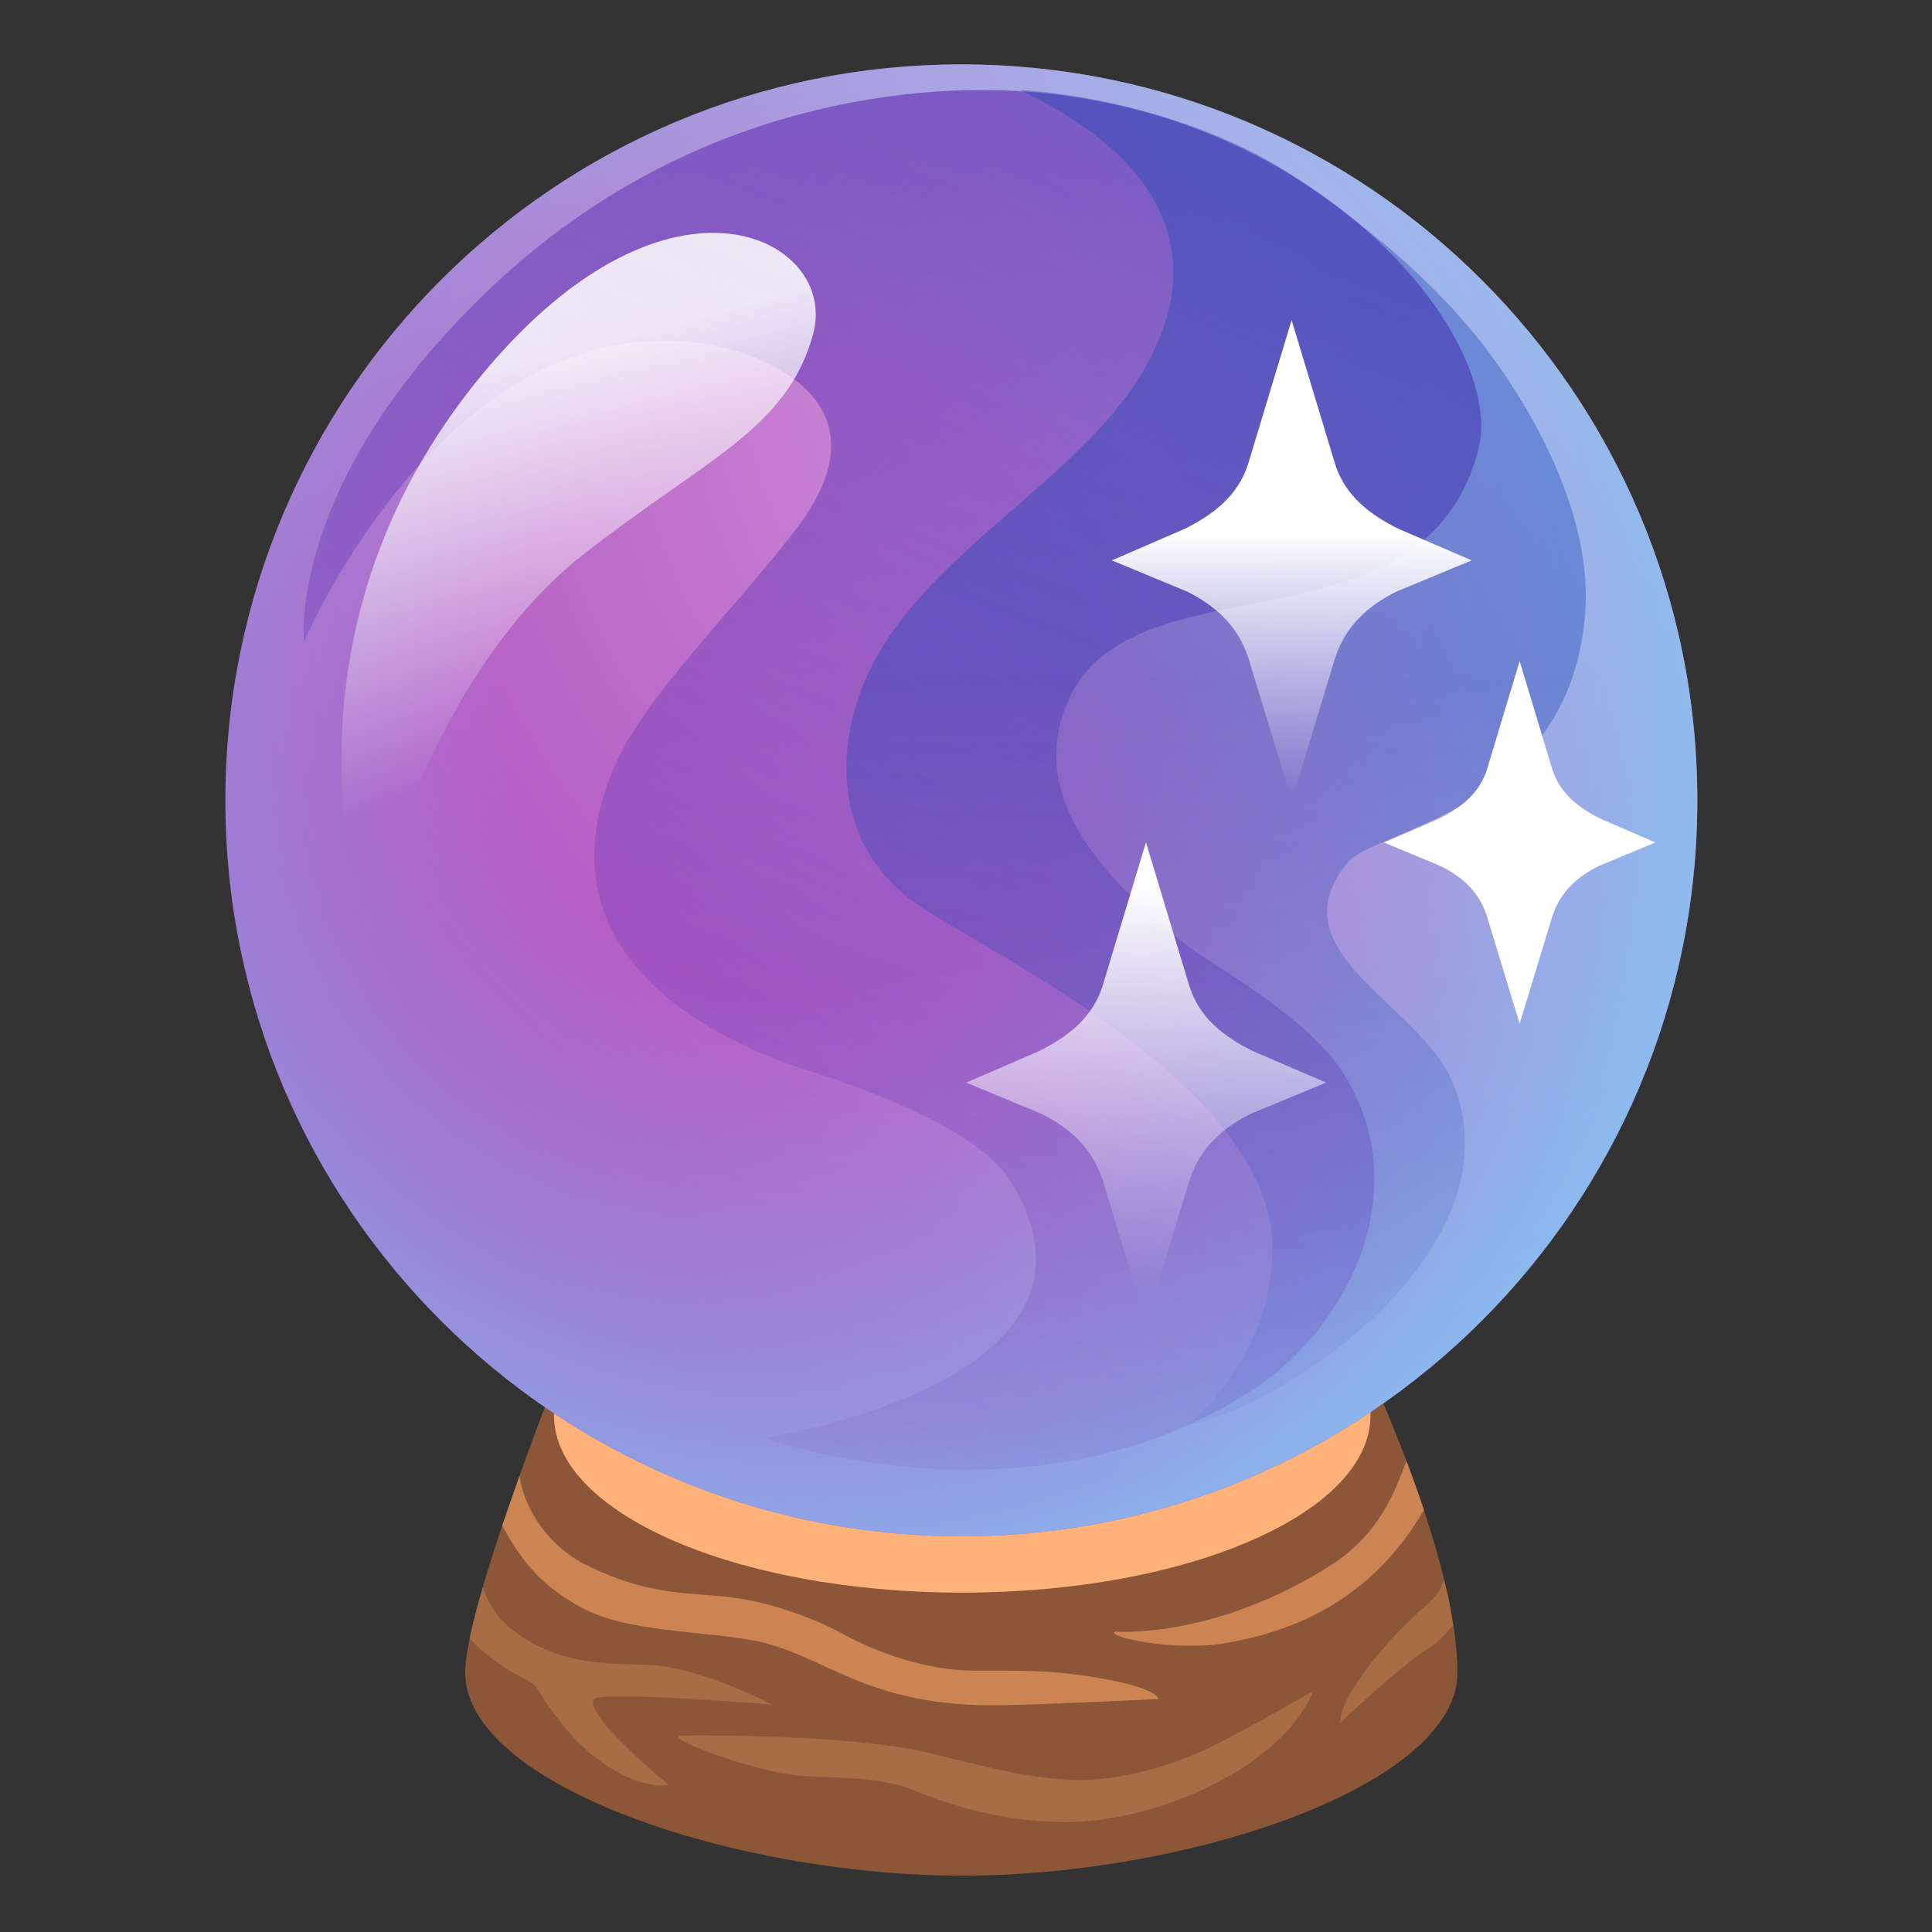<svg width="60" height="60" viewBox="0 0 60 60" fill="none" xmlns="http://www.w3.org/2000/svg">
<rect x="0" y="0" width="60" height="60" fill="#333333" stroke="none"/>
<path d="M14.447 51.945C14.447 49.929 17.265 42.809 17.265 42.809C19.979 41.97 39.577 42.683 42.563 42.683C42.563 42.683 45.263 48.462 45.263 51.945C45.263 55.428 36.975 58.25 29.883 58.25C22.791 58.25 14.447 55.428 14.447 51.945Z" fill="#8B5738"/>
<path d="M29.883 49.461C36.886 49.461 42.562 46.995 42.562 43.953C42.562 40.911 36.886 38.445 29.883 38.445C22.88 38.445 17.203 40.911 17.203 43.953C17.203 46.995 22.88 49.461 29.883 49.461Z" fill="#FFB17A"/>
<path d="M17.982 49.883C19.397 50.689 21.638 50.628 23.377 50.942C25.59 51.345 26.841 53.033 31.107 52.958C32.63 52.929 36.183 52.756 35.986 52.761C35.864 52.512 35.171 52.273 33.821 52.062C32.583 51.865 31.693 51.884 30.258 51.884C29.161 51.884 27.657 51.556 26.138 50.722C25.444 50.342 24.366 49.92 23.311 49.705C21.689 49.372 20.56 49.723 18.296 48.65C17.213 48.139 16.336 47.08 16.13 45.847L15.596 47.384C16.299 48.673 16.941 49.292 17.982 49.883ZM41.311 48.622C37.683 50.928 34.618 50.67 34.618 50.67C34.36 50.839 36.474 51.294 38.044 51.031C41.129 50.515 43.004 48.969 44.222 46.897C44.053 46.372 43.683 45.378 43.683 45.378C43.332 46.226 42.924 47.595 41.311 48.622Z" fill="#CC8552"/>
<path d="M34.782 55.166C32.775 55.531 30.854 54.908 28.88 54.444C26.175 53.811 21.094 53.9 21.094 53.9C20.789 54.05 23.489 55.03 24.802 55.142C25.997 55.245 27.263 55.142 28.397 55.606C29.996 56.258 31.543 56.586 33.089 56.586C36.029 56.586 39.867 54.814 40.782 52.513C40.782 52.513 39.103 53.497 37.8 54.158C36.853 54.641 35.832 54.978 34.782 55.166Z" fill="#A86D44"/>
<path d="M16.646 52.381C17.044 53.019 17.452 53.61 17.986 54.139C18.891 55.039 20.035 55.56 20.771 55.428C20.771 55.428 18.165 53.324 18.441 52.775C18.582 52.494 23.991 52.939 23.991 52.939C23.991 52.939 22.35 52.077 20.752 51.767C19.716 51.566 17.822 51.969 16.097 50.755C15.146 50.085 15 49.278 15 49.278C15 49.278 14.658 50.446 14.588 50.891C15.586 51.936 16.515 52.17 16.646 52.381ZM44.058 50.066C43.111 50.914 41.616 52.63 41.616 53.516C41.616 53.516 43.294 51.889 44.424 51.144C44.705 50.961 44.907 50.727 45.127 50.478C45.127 50.478 45.014 49.639 44.836 49.044C44.766 49.442 44.48 49.691 44.058 50.066Z" fill="#A86D44"/>
<path d="M29.856 47.712C42.479 47.712 52.712 37.479 52.712 24.856C52.712 12.233 42.479 2 29.856 2C17.233 2 7 12.233 7 24.856C7 37.479 17.233 47.712 29.856 47.712Z" fill="url(#paint0_radial_2167_59)"/>
<path d="M29.856 47.712C42.479 47.712 52.712 37.479 52.712 24.856C52.712 12.233 42.479 2 29.856 2C17.233 2 7 12.233 7 24.856C7 37.479 17.233 47.712 29.856 47.712Z" fill="url(#paint1_radial_2167_59)"/>
<path opacity="0.7" d="M21.376 10.611C23.504 10.794 27.864 12.388 24.69 16.475C22.604 19.161 19.998 21.66 19.075 23.82C16.408 30.069 23.092 32.619 25.169 33.27C26.968 33.838 30.437 35.103 31.412 36.72C35.176 42.955 23.729 44.656 23.729 44.656C23.729 44.656 32.153 47.727 39.09 43.035C41.715 41.258 44.026 37.123 41.767 33.402C40.67 31.597 37.647 29.97 36.906 29.389C33.737 26.886 31.783 24.299 33.358 21.397C33.995 20.225 35.326 19.616 36.615 19.259C40.225 18.261 44.729 18.439 45.906 13.981C46.923 10.138 39.498 1.55 27.981 2.947C23.2 3.524 18.897 5.525 15.376 8.816C8.879 14.895 9.442 19.925 9.442 19.925C9.442 19.925 13.675 9.941 21.376 10.611Z" fill="url(#paint2_linear_2167_59)"/>
<path opacity="0.39" d="M46.623 11.478C44.991 9.106 42.737 7.222 40.36 5.595C36.568 3.003 31.665 2.792 31.665 2.792C37.684 5.67 37.009 9.486 35.044 12.214C32.654 15.537 27.859 17.783 26.607 21.828C25.876 24.19 26.326 26.675 28.627 28.184C30.929 29.694 39.212 33.701 39.498 38.445C39.713 42.017 36.873 44.267 36.873 44.267C40.196 43.55 47.19 38.656 45.118 33.622C44.115 31.184 39.554 29.567 41.851 26.787C42.704 25.751 48.662 25.198 49.219 19.17C49.477 16.353 47.959 13.419 46.623 11.478Z" fill="url(#paint3_linear_2167_59)"/>
<path opacity="0.85" d="M11.438 29.028C11.438 29.028 8.017 19.953 15.043 11.548C20.832 4.62 26.059 7.423 25.253 10.377C24.442 13.33 21.924 14.239 18.132 17.206C13.121 21.125 11.438 29.028 11.438 29.028Z" fill="url(#paint4_linear_2167_59)"/>
<path d="M43.431 16.423C42.517 15.969 41.785 15.397 41.467 14.426L40.112 9.94L38.757 14.426C38.439 15.392 37.703 15.969 36.793 16.423L34.529 17.403L36.859 18.369C37.773 18.823 38.439 19.447 38.762 20.412L40.117 24.861L41.471 20.412C41.79 19.447 42.461 18.823 43.375 18.369L45.704 17.403L43.431 16.423Z" fill="url(#paint5_linear_2167_59)"/>
<path d="M38.907 32.642C37.993 32.187 37.262 31.615 36.943 30.645L35.589 26.159L34.234 30.645C33.915 31.611 33.179 32.187 32.27 32.642L30.006 33.622L32.336 34.587C33.25 35.042 33.915 35.665 34.239 36.631L35.593 41.08L36.948 36.631C37.267 35.665 37.937 35.042 38.851 34.587L41.181 33.622L38.907 32.642Z" fill="url(#paint6_linear_2167_59)"/>
<path d="M49.702 25.424C49.013 25.081 48.46 24.645 48.216 23.919L47.194 20.53L46.173 23.919C45.929 24.65 45.376 25.081 44.687 25.424L42.98 26.164L44.738 26.895C45.427 27.238 45.934 27.706 46.173 28.438L47.194 31.794L48.216 28.438C48.46 27.706 48.962 27.238 49.651 26.895L51.409 26.164L49.702 25.424Z" fill="white"/>
<defs>
<radialGradient id="paint0_radial_2167_59" cx="0" cy="0" r="1" gradientUnits="userSpaceOnUse" gradientTransform="translate(37.275 10.512) rotate(-3.714) scale(35.711 35.711)">
<stop offset="0.104" stop-color="#CE93D8"/>
<stop offset="1" stop-color="#AB47BC"/>
</radialGradient>
<radialGradient id="paint1_radial_2167_59" cx="0" cy="0" r="1" gradientUnits="userSpaceOnUse" gradientTransform="translate(24.864 21.751) scale(32.526 32.526)">
<stop offset="0.28" stop-color="#81D4FA" stop-opacity="0"/>
<stop offset="0.964" stop-color="#81D4FA" stop-opacity="0.9"/>
</radialGradient>
<linearGradient id="paint2_linear_2167_59" x1="34.867" y1="5.118" x2="16.704" y2="52.16" gradientUnits="userSpaceOnUse">
<stop stop-color="#673AB7"/>
<stop offset="0.937" stop-color="#673AB7" stop-opacity="0"/>
</linearGradient>
<linearGradient id="paint3_linear_2167_59" x1="37.767" y1="11.813" x2="37.767" y2="50.786" gradientUnits="userSpaceOnUse">
<stop offset="0.235" stop-color="#1D44B3"/>
<stop offset="0.884" stop-color="#2044B3" stop-opacity="0.074"/>
<stop offset="0.936" stop-color="#2144B3" stop-opacity="0"/>
</linearGradient>
<linearGradient id="paint4_linear_2167_59" x1="15.281" y1="7.851" x2="19.372" y2="23.103" gradientUnits="userSpaceOnUse">
<stop offset="0.227" stop-color="white"/>
<stop offset="1" stop-color="white" stop-opacity="0"/>
</linearGradient>
<linearGradient id="paint5_linear_2167_59" x1="40.108" y1="13.7" x2="40.108" y2="24.681" gradientUnits="userSpaceOnUse">
<stop offset="0.261" stop-color="white"/>
<stop offset="1" stop-color="white" stop-opacity="0"/>
</linearGradient>
<linearGradient id="paint6_linear_2167_59" x1="35.584" y1="27.388" x2="35.584" y2="40.077" gradientUnits="userSpaceOnUse">
<stop stop-color="white"/>
<stop offset="1" stop-color="white" stop-opacity="0"/>
</linearGradient>
</defs>
</svg>
